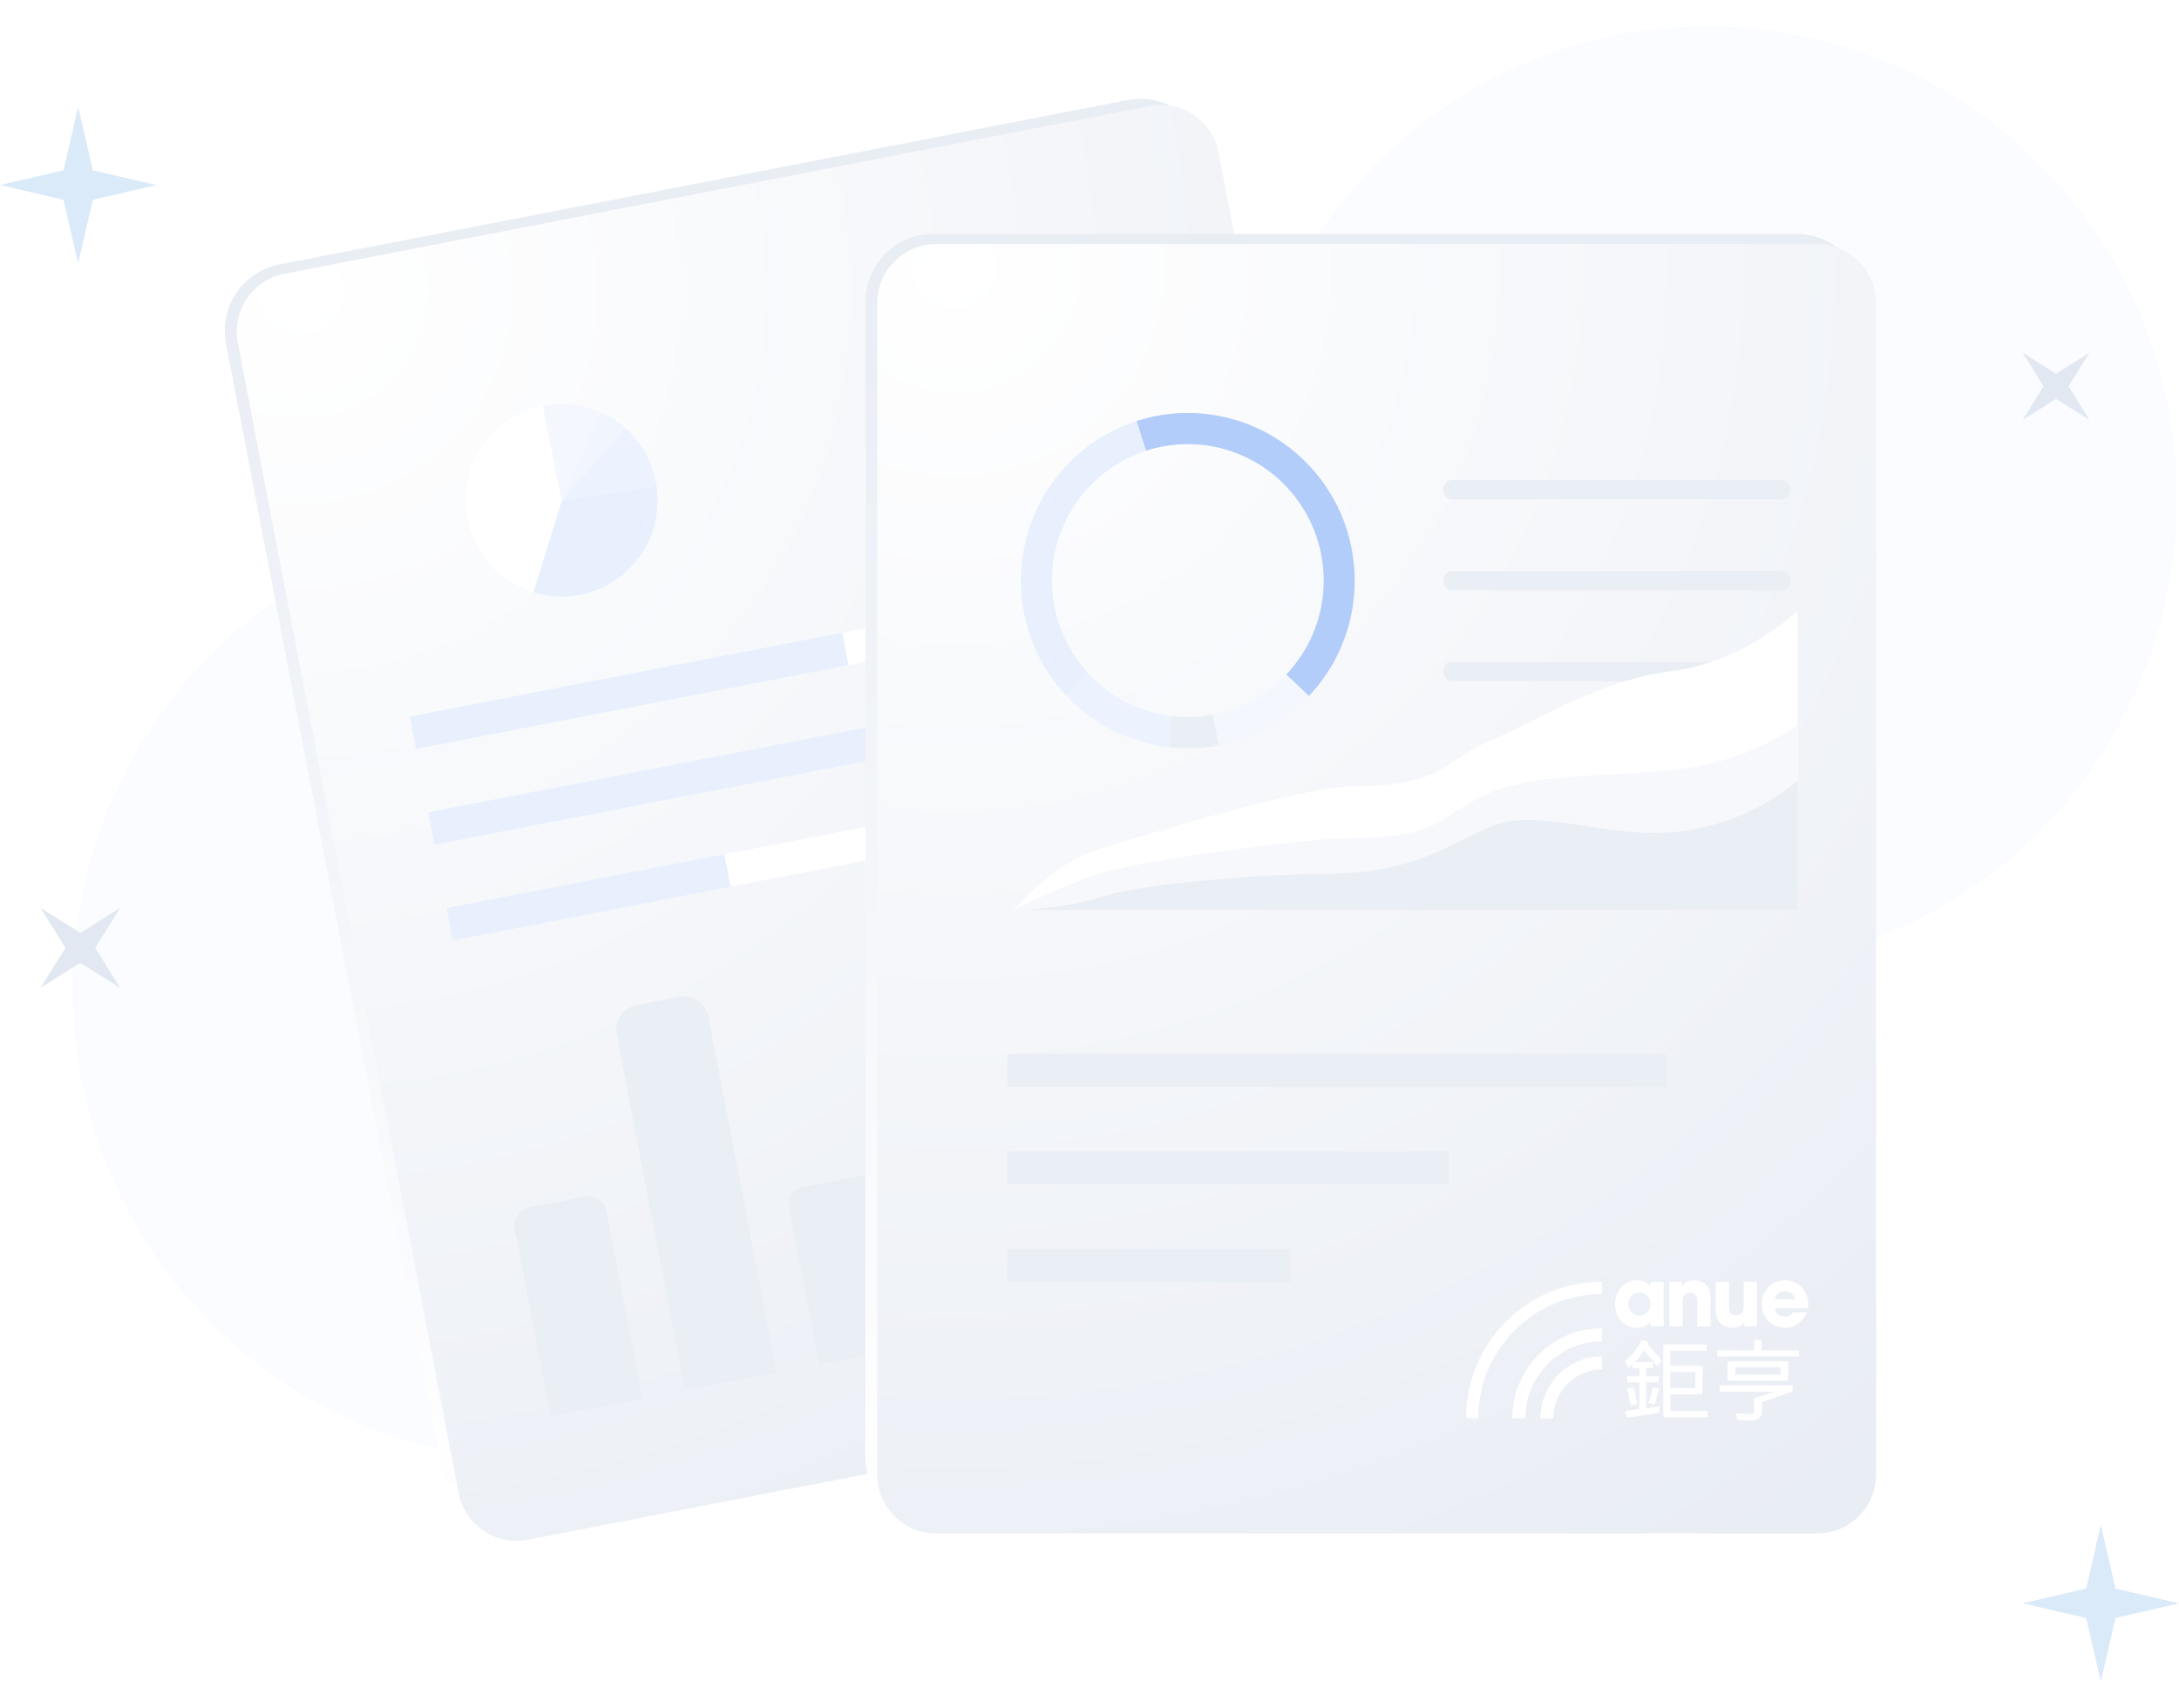 <svg xmlns="http://www.w3.org/2000/svg" width="250" height="196" xmlns:v="https://vecta.io/nano"><defs><radialGradient cx="5.92%" cy="12.964%" fx="5.92%" fy="12.964%" r="125.024%" gradientTransform="matrix(.982 -.159 .191 .827 -.024 .032)" id="A"><stop stop-color="#fff" offset="0%"/><stop stop-color="#e9edf4" offset="100%"/></radialGradient><radialGradient cx="7.877%" cy="1.674%" fx="7.877%" fy="1.674%" r="150.632%" gradientTransform="matrix(1 0 0 .778 0 .004)" id="B"><stop stop-color="#fff" offset="0%"/><stop stop-color="#e9edf4" offset="100%"/></radialGradient><linearGradient x1="56.95%" y1="93.015%" x2="43.024%" y2="6.825%" id="C"><stop stop-color="#fff" offset="0%"/><stop stop-color="#e9edf4" offset="100%"/></linearGradient><linearGradient x1="50%" y1="98.661%" x2="50%" y2="1.157%" id="D"><stop stop-color="#fff" offset="0%"/><stop stop-color="#e9edf4" offset="100%"/></linearGradient><filter x="-8.6%" y="-7.3%" width="117.2%" height="114.5%" id="E"><feOffset dx="-1" dy="2" in="SourceAlpha"/><feGaussianBlur stdDeviation="2"/><feColorMatrix values="0 0 0 0 0 0 0 0 0 0.255 0 0 0 0 0.561 0 0 0 0.1 0" result="C"/><feMerge><feMergeNode in="C"/><feMergeNode in="SourceGraphic"/></feMerge></filter><filter x="-23.3%" y="-18.1%" width="146.6%" height="136.2%" id="F"><feOffset dx="-4" in="SourceAlpha"/><feGaussianBlur stdDeviation="5"/><feColorMatrix values="0 0 0 0 0 0 0 0 0 0.255 0 0 0 0 0.561 0 0 0 0.1 0" result="C"/><feMerge><feMergeNode in="C"/><feMergeNode in="SourceGraphic"/></feMerge></filter></defs><g fill="none" fill-rule="evenodd"><path d="M116.072 113.491c0 29.899-24.119 54.137-53.87 54.137s-53.87-24.238-53.87-54.137 24.118-54.137 53.87-54.137 53.87 24.238 53.87 54.137m133.706-56.354c0 29.899-24.12 54.137-53.87 54.137s-53.871-24.238-53.871-54.137S166.156 3 195.907 3s53.87 24.238 53.87 54.137" fill="#fbfcff"/><g filter="url(#E)" transform="translate(26.79 9.337)"><path d="M103.596.142L6.28 19.003c-4.2.814-6.95 4.896-6.14 9.117l24.95 130.001c.81 4.222 4.872 6.984 9.073 6.17l97.315-18.86c4.2-.815 6.949-4.897 6.139-9.118L112.669 6.312A7.76 7.76 0 0 0 105.07 0a7.74 7.74 0 0 0-1.475.142" fill="url(#C)"/><path d="M106.118.831 6.85 20.07c-3.661.709-6.057 4.268-5.35 7.947L26.824 159.98c.706 3.68 4.247 6.088 7.908 5.378L134 146.119c3.66-.71 6.056-4.267 5.35-7.947L114.028 6.209a6.765 6.765 0 0 0-6.623-5.502c-.424 0-.854.04-1.286.124" fill="url(#A)"/><path fill="#e8f0fd" d="m71.56 64.986-49.617 9.616-.712-3.71 49.618-9.616zM86.165 73.555 24.052 85.593l-.712-3.71 62.113-12.038zM58.044 90.404l-31.883 6.18-.712-3.71 31.883-6.18z"/><path fill="#fff" d="M115.178 79.332L58.044 90.405l-.712-3.71 57.134-11.073zM110.96 57.35l-39.4 7.636-.712-3.711 39.4-7.635zm2.109 10.99l-26.904 5.215-.712-3.71 26.904-5.214z"/><path d="M47.9 149.142l-10.507 2.036-4.127-21.502a2.094 2.094 0 0 1 1.652-2.453l6.413-1.243a2.085 2.085 0 0 1 2.442 1.66l4.126 21.502zm15.41-2.986l-10.506 2.036-7.838-40.844a2.85 2.85 0 0 1 2.248-3.34l4.935-.956a2.838 2.838 0 0 1 3.323 2.259l7.838 40.845zm15.411-2.987l-10.506 2.036-3.462-18.038a1.927 1.927 0 0 1 1.519-2.257l6.742-1.306a1.916 1.916 0 0 1 2.245 1.527l3.462 18.038zm15.411-2.987l-10.506 2.036-5.482-28.564a2.4 2.4 0 0 1 1.893-2.81l5.817-1.128a2.387 2.387 0 0 1 2.796 1.901l5.482 28.565zm15.411-2.987l-10.506 2.036-8.484-44.209a2.96 2.96 0 0 1 2.336-3.469l4.718-.915a2.95 2.95 0 0 1 3.452 2.348l8.484 44.21zm15.411-2.987l-10.506 2.036-4.798-25a2.25 2.25 0 0 1 1.775-2.635l6.108-1.184a2.24 2.24 0 0 1 2.623 1.784l4.798 25z" fill="#eaeef5"/><path d="M49.466 43.968l.085.507.008.054c.813 5.798-3.035 11.279-8.82 12.4a10.898 10.898 0 0 1-5.328-.288 11.045 11.045 0 0 1-7.57-8.482c-1.146-5.968 2.712-11.74 8.628-12.941.032-.008.066-.014.1-.02a10.907 10.907 0 0 1 6.63.785l.202.095a11.052 11.052 0 0 1 2.588 1.732 11.028 11.028 0 0 1 3.477 6.158" fill="#fff"/><path d="M43.4 36.078 38.653 46.13l-2.183-10.913.099-.02a10.913 10.913 0 0 1 6.833.881" fill="#f4f8fe"/><path d="M45.99 37.81l-7.339 8.32 4.547-10.148.203.096a11.05 11.05 0 0 1 2.58 1.725l.008.007" fill="#f0f5fe"/><path d="M49.466 43.968l.085.507.008.054-10.908 1.602 7.33-8.327a11.025 11.025 0 0 1 3.485 6.164" fill="#ecf3fe"/><path d="m49.552 44.475.008.054c.813 5.798-3.035 11.279-8.821 12.4a10.885 10.885 0 0 1-5.327-.288l3.24-10.511 10.9-1.655z" fill="#e8f0fd"/><path d="M86.133 47.832a10.776 10.776 0 0 1-.565-.038c-5.802-.532-10.23-5.55-9.992-11.468a11.06 11.06 0 0 1 1.499-5.145c1.992-3.41 5.743-5.635 9.95-5.464 6.043.246 10.75 5.342 10.56 11.404l-.003.102a11.05 11.05 0 0 1-2.28 6.305 11.087 11.087 0 0 1-2.401 2.306l-.007.006a10.92 10.92 0 0 1-6.761 1.992" fill="#fbfcff"/><path d="m93.428 28.066-6.914 8.692.362-11.126.101.003c2.449.1 4.678.996 6.451 2.43M86.514 36.758l6.38 9.083a11.089 11.089 0 0 0 2.409-2.312l-.006-.004a11.041 11.041 0 0 0 2.284-6.302l.003-.101-11.07-.364z" fill="#f0f5fe"/><path d="M86.133 47.832a10.776 10.776 0 0 1-.565-.038l.947-11.037 6.387 9.077a10.92 10.92 0 0 1-6.77 1.998" fill="#ecf3fe"/><path d="m85.622 47.8-.054-.005c-5.802-.532-10.231-5.551-9.992-11.468.076-1.88.613-3.63 1.499-5.145l9.439 5.576-.892 11.042z" fill="#e8f0fd"/></g><g filter="url(#F)" transform="translate(103.291 26.854)"><path d="M7.765 0A7.765 7.765 0 0 0 0 7.765V140.2a7.766 7.766 0 0 0 7.765 7.765h99.07a7.766 7.766 0 0 0 7.766-7.765V7.765A7.765 7.765 0 0 0 106.835 0H7.765z" fill="url(#D)"/><path d="M8.121 1.156a6.768 6.768 0 0 0-6.768 6.768v134.429a6.769 6.769 0 0 0 6.768 6.769h101.064a6.77 6.77 0 0 0 6.768-6.769V7.924a6.768 6.768 0 0 0-6.768-6.768H8.121z" fill="url(#B)"/></g><g fill="#fff"><path d="M178.208 162.76h-1.47c0-3.913 3.168-7.096 7.062-7.096v1.477c-3.084 0-5.592 2.521-5.592 5.62m-8.606-.001h-1.405c0-8.646 7-15.68 15.603-15.68v1.413c-7.829 0-14.198 6.4-14.198 14.267"/><path d="M175.008 162.76h-1.496c0-5.7 4.615-10.339 10.288-10.339v1.503c-4.848 0-8.792 3.964-8.792 8.836m12.418-3.57l-.745.152c.136.507.273 1.146.409 1.907l.745-.162a58.31 58.31 0 0 0-.41-1.897m-.603-9.529c0-.58.385-1.317 1.256-1.317.86 0 1.283.682 1.283 1.3 0 .496-.321 1.307-1.274 1.307-.917 0-1.265-.81-1.265-1.29m2.52 1.99h.019v.552h1.522v-5.11h-1.522v.542h-.018c-.184-.313-.651-.718-1.485-.718-1.357 0-2.557 1.05-2.557 2.726 0 1.464.944 2.735 2.557 2.735.596 0 1.228-.23 1.485-.728m6.314-4.291c-.275-.239-.816-.442-1.3-.442-.909 0-1.228.47-1.385.718h-.018v-.543h-1.422v5.112h1.522v-2.782c0-.313 0-1.069.871-1.069.797 0 .797.701.797 1.06v2.791h1.522v-3.197c0-1.003-.312-1.408-.587-1.648m3.143 5.01c.387 0 1.009-.055 1.32-.71h.02v.545h1.438v-5.112h-1.521v2.809c0 .81-.431 1.04-.87 1.04-.817 0-.817-.671-.817-1.021v-2.828h-1.521v3.058c0 .7.054 1.068.459 1.575.449.57 1.182.644 1.493.644m4.835-3.288c.065-.304.367-.875 1.155-.875s1.09.571 1.154.875h-2.309zm1.146-2.164c-1.549 0-2.667 1.317-2.667 2.744a2.705 2.705 0 0 0 2.694 2.708 2.46 2.46 0 0 0 1.448-.46c.431-.295.79-.738 1.035-1.308h-1.557c-.21.268-.459.48-.926.48-.595 0-1.1-.36-1.19-.968h3.812c.017-.12.036-.203.036-.405 0-1.557-1.136-2.79-2.685-2.79z"/><path d="m190.062 156.736.61-.558a26.245 26.245 0 0 0-1.639-1.906l.084-.274-.745-.234c-.515.974-1.155 1.775-1.92 2.414l.366.751c.19-.132.357-.274.494-.436v.517h.776v.913h-1.396v.709h1.396v3.053l-1.595.233.157.761 3.695-.558.084-.75-1.564.233v-2.972h1.438v-.709h-1.438v-.913h.787v-.71h-2.057a6 6 0 0 0 .987-1.389 22.399 22.399 0 0 1 1.48 1.825"/><path d="M189.105 160.975l.735.193.535-1.826-.735-.152a16.18 16.18 0 0 1-.535 1.785m8.198-1.268h6.361l-2.424.751v1.45c0 .254-.168.365-.41.365-.409 0-1.102-.05-1.7-.102l.22.781 1.491.041c.85 0 1.301-.385 1.301-1.075v-1.024l3.527-1.228v-.679h-8.366v.72zm-5.657-.405h2.866v-1.856h-2.866v1.856zm0 .72l3.476-.003a.22.22 0 0 0 .219-.211v-2.853a.22.22 0 0 0-.21-.219h-3.485v-1.744h4.146v-.72h-4.744a.221.221 0 0 0-.221.222v7.922c0 .123.099.222.221.222h4.86v-.72h-4.262v-1.896zm7.462-2.262h5.165v-.872h-5.165v.872zm5.847.68c.122 0 .221-.1.221-.222v-1.777a.221.221 0 0 0-.221-.222h-6.528a.221.221 0 0 0-.221.222v1.777c0 .122.099.222.221.222h6.528zm-2.849-4.676h-.83v1.187h-4.256v.71h9.384v-.71h-4.298z"/></g><path d="M126.794 83.349l-.96-.605.96.605m15.031 1.687l-.773.224.773-.224m5.395-2.628l-.743.509.742-.51m1.299-.995l-.794.645.794-.645m-2.605 1.835l-.733.42.733-.42m-1.331.711l-.743.35.743-.35m-1.366.596l-.755.285.755-.285m-3.391.986l.59-.134-.592.122.002.012zm-6.966.013l1.178.186v-.001a18.84 18.84 0 0 1-1.178-.185m16.731-32.751c-5.263-5.114-12.69-6.59-19.203-4.478l1.091 3.409a15.495 15.495 0 0 1 4.801-.765c8.61 0 15.588 7.013 15.588 15.664 0 4.178-1.637 7.964-4.29 10.772l2.587 2.475c7.226-7.645 6.984-19.731-.575-27.077" fill="#b3cdfa"/><g fill="#f4f8fe"><path d="M145.18 83.668l-.598.29.598-.29m-4.128 1.592l-.638.145.638-.145m2.788-.952l-.624.246.623-.246m3.885-2.251l-.505.351.505-.35m1.19-.971l-.396.325.396-.325m-6.453 3.753l-.636.196.636-.197m4.017-1.923l-.565.331.565-.33"/><path d="M139.156 82.018l.667 3.51.591-.122.638-.146.773-.224.636-.197.755-.285.623-.246.743-.35.597-.29.733-.421.565-.33.742-.51.504-.35.795-.645.396-.325a19.39 19.39 0 0 0 1.128-1.08l.121-.128-2.587-2.475a15.514 15.514 0 0 1-8.42 4.614"/></g><g fill="#eaeef5"><path d="M134.037 85.739v-.001zm5.404-.131l.384-.068-.002-.011-.382.079m-3.161-3.313a15.68 15.68 0 0 1-1.824-.116l-.401 3.561c1.79.21 3.607.165 5.386-.133l-.598-3.542a15.47 15.47 0 0 1-2.563.23"/><path d="M139.156 82.018l-.314.048.6 3.542.381-.08-.667-3.51z"/></g><g fill="#ecf3fe"><path d="M132.859 85.553l-.312-.05.312.05m-1.631-.367l-.165-.04.165.04m-5.395-2.443l-.374-.236.374.236m-1.533-1.11l-.116-.088.116.088m5.35 3.051c-.014-.006-.03-.01-.046-.015l.047.015m-2.618-1.211l-.24-.125.24.125m1.147.597"/><path d="M134.44 82.177a15.5 15.5 0 0 1-9.508-4.83l-2.586 2.479a19.212 19.212 0 0 0 1.837 1.72l.117.087 1.16.874.374.236.96.606.239.124 1.146.597h.002l1.424.599.046.015 1.412.462.165.04 1.319.317.312.05 1.178.185.404-3.561z"/><path d="m134.44 82.177-.403 3.561.018.003.4-3.562-.014-.002"/></g><g fill="#e8f0fd"><path d="M120.693 66.631a15.658 15.658 0 0 1 10.786-14.899l-1.091-3.409a19.024 19.024 0 0 0-7.87 4.934c-7.121 7.4-7.153 19.062-.237 26.5l2.6-2.467a15.632 15.632 0 0 1-4.188-10.659"/><path d="M124.88 77.29l-2.6 2.467.065.07 2.588-2.48-.053-.057"/></g><path d="M204.376 57.287h-37.747a1.028 1.028 0 0 1-1.025-1.025v-.14c0-.562.46-1.023 1.025-1.023h37.747a1.03 1.03 0 0 1 1.025 1.024v.139a1.03 1.03 0 0 1-1.025 1.025m0 10.438h-37.747a1.028 1.028 0 0 1-1.025-1.025v-.139c0-.563.46-1.024 1.025-1.024h37.747a1.03 1.03 0 0 1 1.025 1.024v.14a1.03 1.03 0 0 1-1.025 1.025m0 10.438h-37.747a1.028 1.028 0 0 1-1.025-1.025V77c0-.563.46-1.024 1.025-1.024h37.747A1.03 1.03 0 0 1 205.401 77v.14a1.03 1.03 0 0 1-1.025 1.024" fill="#eaeef5"/><path d="M116.289 104.436h89.957v-34.36s-5.975 5.858-14.353 6.92-15.49 5.676-21.042 8.067-5.162 5.19-16.134 5.19c-4.845 0-24.337 5.778-29.174 7.372s-9.254 6.81-9.254 6.81" fill="#fff"/><path d="M116.289 104.436h89.957V83.18s-4.993 3.98-13.37 5.044-16.473.388-22.025 2.779-5.162 5.19-16.134 5.19c-4.845 0-23.897 2.513-28.734 4.107s-9.694 4.136-9.694 4.136" fill="#f6f8fc"/><path d="M116.289 104.436h89.957v-14.88s-4.993 4.783-13.37 5.846-16.31-2.923-21.862-.531-8.858 5.429-19.83 5.429c-4.845 0-19.674.948-24.511 2.542s-10.384 1.594-10.384 1.594m-.719 20.274h75.567v-3.779H115.57zm0 11.193h50.694v-3.779H115.57zm32.471 11.193h-32.47v-3.779h32.47z" fill="#eaeef5"/><path fill="#dbeaf9" d="m10.653 22.925 7.288-1.69-7.288-1.691L8.97 12.22l-1.682 7.324-7.29 1.69 7.29 1.69L8.97 30.25zM242.712 185.676l7.288-1.69-7.288-1.691-1.682-7.324-1.682 7.324-7.29 1.69 7.29 1.69L241.03 193z"/><path fill="#e2e8f1" d="m235.893 45.777 3.834 2.408-2.396-3.853 2.396-3.853-3.834 2.408-3.834-2.408 2.396 3.853-2.396 3.853zM9.218 110.494l4.565 2.867-2.853-4.587 2.853-4.588-4.565 2.867-4.565-2.867 2.853 4.587-2.853 4.588z"/></g></svg>
